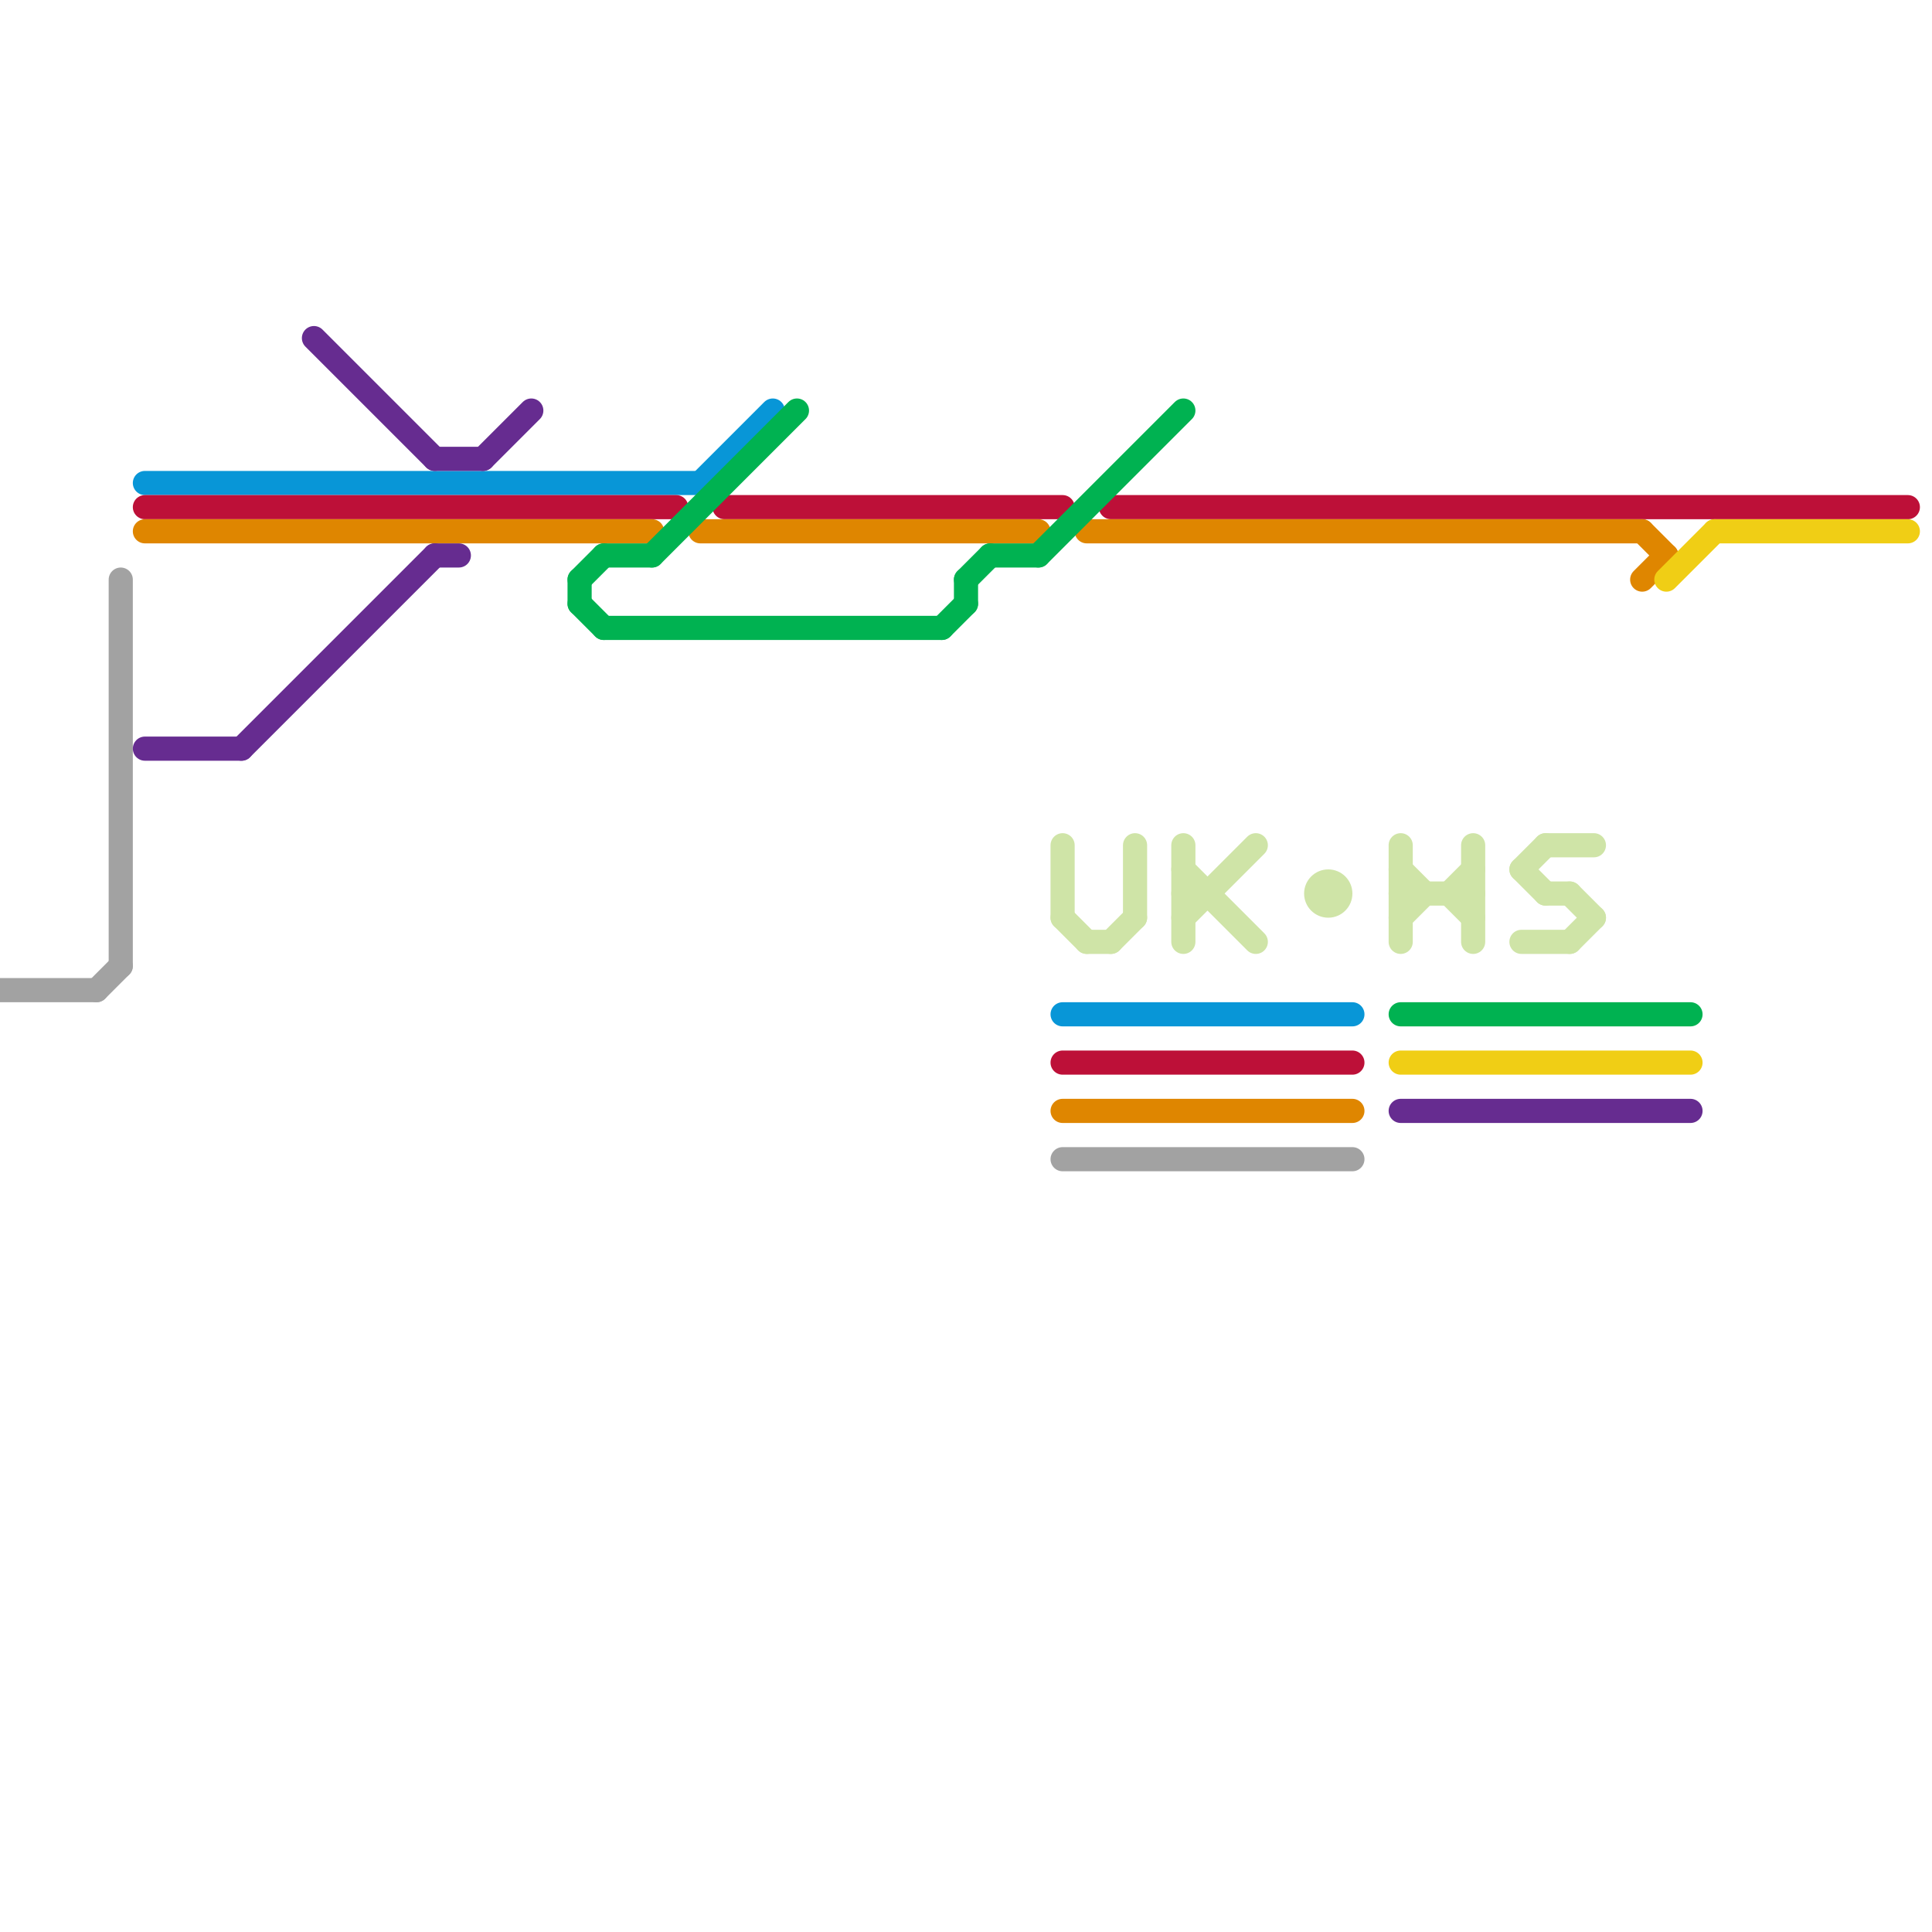 
<svg version="1.1" xmlns="http://www.w3.org/2000/svg" viewBox="0 0 80 80">
<style>text { font: 1px Helvetica; font-weight: 600; white-space: pre; dominant-baseline: central; } line { stroke-width: 1; fill: none; stroke-linecap: round; stroke-linejoin: round; } .c0 { stroke: #a2a2a2 } .c1 { stroke: #0896d7 } .c2 { stroke: #bd1038 } .c3 { stroke: #df8600 } .c4 { stroke: #662c90 } .c5 { stroke: #00b251 } .c6 { stroke: #cfe4a7 } .c7 { stroke: #f0ce15 }</style><defs><g id="wm-xf"><circle r="1.2" fill="#000"/><circle r="0.9" fill="#fff"/><circle r="0.6" fill="#000"/><circle r="0.3" fill="#fff"/></g><g id="wm"><circle r="0.6" fill="#000"/><circle r="0.3" fill="#fff"/></g></defs><line class="c0" x1="44" y1="48" x2="56" y2="48"/><line class="c0" x1="4" y1="41" x2="5" y2="40"/><line class="c0" x1="5" y1="24" x2="5" y2="40"/><line class="c0" x1="0" y1="41" x2="4" y2="41"/><line class="c1" x1="29" y1="20" x2="32" y2="17"/><line class="c1" x1="6" y1="20" x2="29" y2="20"/><line class="c1" x1="44" y1="42" x2="56" y2="42"/><line class="c2" x1="30" y1="21" x2="44" y2="21"/><line class="c2" x1="46" y1="21" x2="79" y2="21"/><line class="c2" x1="44" y1="44" x2="56" y2="44"/><line class="c2" x1="6" y1="21" x2="28" y2="21"/><line class="c3" x1="44" y1="46" x2="56" y2="46"/><line class="c3" x1="68" y1="24" x2="69" y2="23"/><line class="c3" x1="6" y1="22" x2="27" y2="22"/><line class="c3" x1="68" y1="22" x2="69" y2="23"/><line class="c3" x1="29" y1="22" x2="43" y2="22"/><line class="c3" x1="45" y1="22" x2="68" y2="22"/><line class="c4" x1="18" y1="23" x2="19" y2="23"/><line class="c4" x1="18" y1="19" x2="20" y2="19"/><line class="c4" x1="13" y1="14" x2="18" y2="19"/><line class="c4" x1="10" y1="31" x2="18" y2="23"/><line class="c4" x1="58" y1="46" x2="70" y2="46"/><line class="c4" x1="6" y1="31" x2="10" y2="31"/><line class="c4" x1="20" y1="19" x2="22" y2="17"/><line class="c5" x1="58" y1="42" x2="70" y2="42"/><line class="c5" x1="43" y1="23" x2="49" y2="17"/><line class="c5" x1="24" y1="24" x2="24" y2="25"/><line class="c5" x1="40" y1="24" x2="40" y2="25"/><line class="c5" x1="25" y1="23" x2="27" y2="23"/><line class="c5" x1="39" y1="26" x2="40" y2="25"/><line class="c5" x1="24" y1="24" x2="25" y2="23"/><line class="c5" x1="40" y1="24" x2="41" y2="23"/><line class="c5" x1="27" y1="23" x2="33" y2="17"/><line class="c5" x1="41" y1="23" x2="43" y2="23"/><line class="c5" x1="24" y1="25" x2="25" y2="26"/><line class="c5" x1="25" y1="26" x2="39" y2="26"/><line class="c6" x1="49" y1="38" x2="52" y2="35"/><line class="c6" x1="63" y1="36" x2="64" y2="35"/><line class="c6" x1="47" y1="35" x2="47" y2="38"/><line class="c6" x1="60" y1="37" x2="61" y2="38"/><line class="c6" x1="63" y1="39" x2="65" y2="39"/><line class="c6" x1="64" y1="37" x2="65" y2="37"/><line class="c6" x1="58" y1="37" x2="61" y2="37"/><line class="c6" x1="65" y1="37" x2="66" y2="38"/><line class="c6" x1="64" y1="35" x2="66" y2="35"/><line class="c6" x1="44" y1="35" x2="44" y2="38"/><line class="c6" x1="49" y1="35" x2="49" y2="39"/><line class="c6" x1="63" y1="36" x2="64" y2="37"/><line class="c6" x1="45" y1="39" x2="46" y2="39"/><line class="c6" x1="44" y1="38" x2="45" y2="39"/><line class="c6" x1="46" y1="39" x2="47" y2="38"/><line class="c6" x1="49" y1="36" x2="52" y2="39"/><line class="c6" x1="49" y1="37" x2="50" y2="37"/><line class="c6" x1="58" y1="36" x2="59" y2="37"/><line class="c6" x1="60" y1="37" x2="61" y2="36"/><line class="c6" x1="58" y1="35" x2="58" y2="39"/><line class="c6" x1="58" y1="38" x2="59" y2="37"/><line class="c6" x1="65" y1="39" x2="66" y2="38"/><line class="c6" x1="61" y1="35" x2="61" y2="39"/><circle cx="55" cy="37" r="1" fill="#cfe4a7" /><line class="c7" x1="71" y1="22" x2="79" y2="22"/><line class="c7" x1="69" y1="24" x2="71" y2="22"/><line class="c7" x1="58" y1="44" x2="70" y2="44"/>
</svg>
